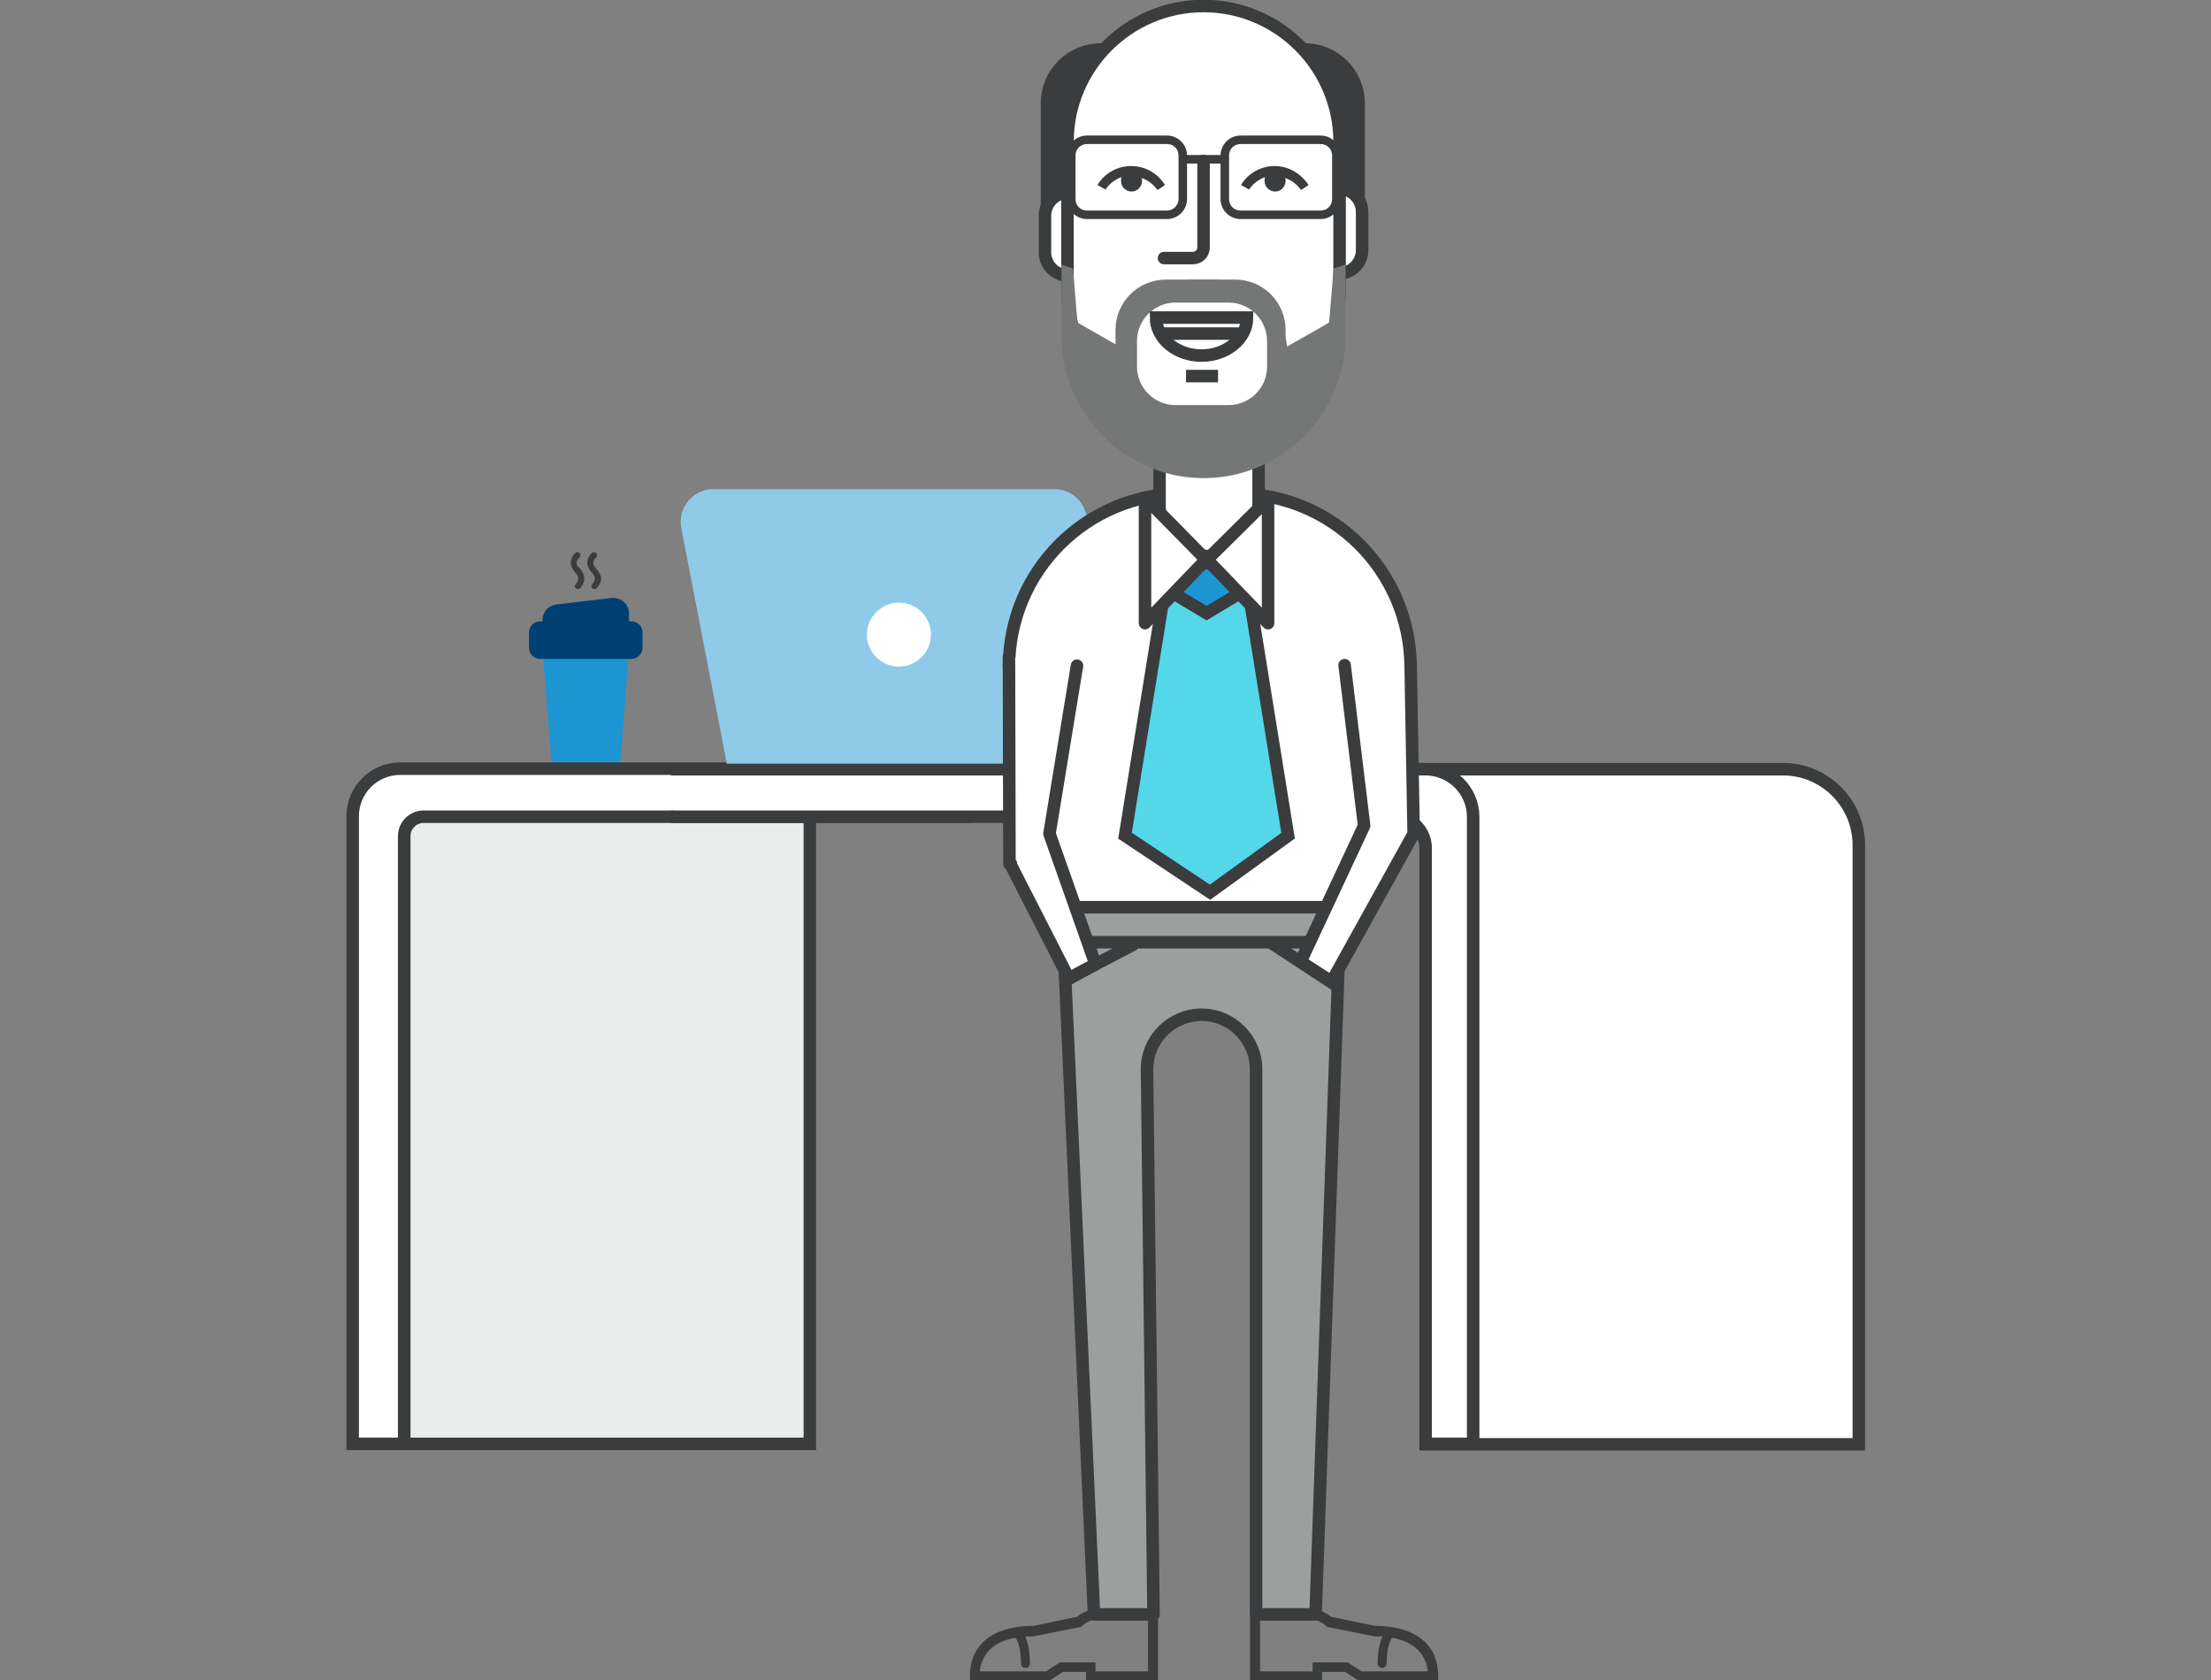 <?xml version="1.0" encoding="utf-8"?>
<!-- Generator: Adobe Illustrator 21.1.0, SVG Export Plug-In . SVG Version: 6.00 Build 0)  -->
<svg version="1.1" id="Calque_1" xmlns="http://www.w3.org/2000/svg" xmlns:xlink="http://www.w3.org/1999/xlink" x="0px" y="0px"
	 viewBox="0 0 442 336" style="enable-background:new 0 0 442 336;" xml:space="preserve">
<rect x="0" y="0" width="442" height="336" fill="#808080" stroke="none"/>
<style type="text/css">
	.st0{fill:#1E95D3;}
	.st1{fill:#ABC9C7;}
	.st2{fill:none;stroke:#3A3C3D;stroke-width:2.5;stroke-miterlimit:10;}
	.st3{fill:#EBECEC;}
	.st4{fill:none;stroke:#3A3C3D;stroke-width:2.5;stroke-linecap:round;stroke-miterlimit:10;}
	.st5{fill:#FFFFFF;}
	.st6{fill:#8FCAE9;}
	.st7{fill:#CDE0DF;}
	.st8{fill:#9D9E9E;}
	.st9{fill:none;stroke:#3A3C3D;stroke-width:2.5;stroke-linecap:round;stroke-linejoin:round;stroke-miterlimit:10;}
	.st10{fill:#54D7E8;}
	.st11{fill:#3A3C3D;}
	.st12{fill:#757777;}
	.st13{fill:#003F72;}
	.st14{fill:none;stroke:#003F72;stroke-width:2.5;stroke-linecap:round;stroke-miterlimit:10;}
</style>
<path class="st0" d="M125.7,130.5l-1.6,21.3c-0.1,0.7-0.6,1.2-1.3,1.2h-11.3c-0.7,0-1.2-0.5-1.3-1.2l-1.7-21.3H125.7z"/>
<path class="st1" d="M263.9,154.1h-37.6v-4.2h33.4C262,149.9,263.9,151.8,263.9,154.1"/>
<path class="st2" d="M263.9,154.1h-37.6v-4.2h33.4C262,149.9,263.9,151.8,263.9,154.1z"/>
<rect x="80.8" y="160.2" class="st3" width="81.1" height="128.5"/>
<rect x="80.8" y="160.2" class="st4" width="81.1" height="128.5"/>
<path class="st5" d="M371.6,288.8h-86.4v-135h71.2c8.4,0,15.2,6.8,15.2,15.2L371.6,288.8L371.6,288.8z"/>
<path class="st2" d="M371.6,288.8h-86.4v-135h71.2c8.4,0,15.2,6.8,15.2,15.2L371.6,288.8L371.6,288.8z"/>
<path class="st5" d="M193.9,153.7H80c-5.3,0-9.5,4.3-9.5,9.5v125.5h10.3V167.2c0-2.2,1.8-3.9,3.9-3.9h109.2"/>
<path class="st4" d="M193.9,153.7H80c-5.3,0-9.5,4.3-9.5,9.5v125.5h10.3V167.2c0-2.2,1.8-3.9,3.9-3.9h109.2"/>
<path class="st5" d="M134.5,163.3h144.2c3.5,0,6.3,2.8,6.3,6.3v119.1h9.5V163.3c0-2.6-1.1-5-2.8-6.7c-1.7-1.7-4.1-2.8-6.7-2.8H134.5
	"/>
<path class="st4" d="M134.5,163.3h144.2c3.5,0,6.3,2.8,6.3,6.3v119.1h9.5V163.3c0-2.6-1.1-5-2.8-6.7c-1.7-1.7-4.1-2.8-6.7-2.8H134.5
	"/>
<path class="st6" d="M226.9,152.7h-81.6l-9.1-47.1c-0.8-4,2.3-7.8,6.4-7.8h68.2c3.1,0,5.8,2.2,6.4,5.3L226.9,152.7z"/>
<path class="st5" d="M186.1,126.9c0,3.5-2.9,6.4-6.4,6.4s-6.4-2.9-6.4-6.4c0-3.5,2.9-6.4,6.4-6.4
	C183.3,120.5,186.1,123.4,186.1,126.9"/>
<path class="st7" d="M231.3,151.5c0,1.2-1,2.2-2.2,2.2s-2.2-1-2.2-2.2s1-2.2,2.2-2.2C230.3,149.3,231.3,150.3,231.3,151.5"/>
<circle class="st2" cx="229.1" cy="151.5" r="2.2"/>
<path class="st8" d="M212.3,181.4l6.4,141.4h11.9l-1.3-109c0-6,4.9-10.9,10.9-10.9s10.9,4.9,10.9,10.9v109H263l5-141.4H212.3z"/>
<path class="st9" d="M212.3,181.4l6.4,141.4h11.9l-1.3-109c0-6,4.9-10.9,10.9-10.9s10.9,4.9,10.9,10.9v109H263l5-141.4H212.3z"/>
<line class="st9" x1="212.3" y1="188.4" x2="267.6" y2="188.4"/>
<path class="st5" d="M247.2,98.7h-10.8c-19.2,0-34.7,15.5-34.7,34.7l10.2,48h61.9l8.2-48C281.9,114.2,266.4,98.7,247.2,98.7"/>
<path class="st9" d="M247.2,98.7h-10.8c-19.2,0-34.7,15.5-34.7,34.7l10.2,48h61.9l8.2-48C281.9,114.2,266.4,98.7,247.2,98.7z"/>
<path class="st5" d="M251.6,101.3c0,5.5-4.4,9.9-9.9,9.9s-9.9-4.4-9.9-9.9V82.8c0-5.5,4.4-9.9,9.9-9.9s9.9,4.4,9.9,9.9V101.3z"/>
<path class="st2" d="M251.6,101.3c0,5.5-4.4,9.9-9.9,9.9s-9.9-4.4-9.9-9.9V82.8c0-5.5,4.4-9.9,9.9-9.9s9.9,4.4,9.9,9.9V101.3z"/>
<polyline class="st5" points="201.7,131.3 201.8,172.7 202.1,172.7 202,172.8 213.7,195.7 219,192.8 209.8,166.7 215.3,133.1 "/>
<polyline class="st9" points="201.7,131.3 201.8,172.7 202.1,172.7 202,172.8 213.7,195.7 219,192.8 209.8,166.7 215.3,133.1 "/>
<polyline class="st5" points="282,133 282.6,166.7 266.2,196.3 260,192.3 272.7,165.1 268.8,133 "/>
<polyline class="st9" points="282,133 282.6,166.7 266.2,196.3 260,192.3 272.7,165.1 268.8,133 "/>
<line class="st9" x1="254.4" y1="188.7" x2="266.9" y2="196.9"/>
<line class="st9" x1="213.5" y1="195.7" x2="226.5" y2="188.9"/>
<polygon class="st10" points="257.5,167.1 241.9,178.4 224.9,167.1 232.9,117.5 249.5,117.5 "/>
<polygon class="st2" points="257.5,167.1 241.9,178.4 224.9,167.1 232.9,117.5 249.5,117.5 "/>
<polygon class="st0" points="241.2,112.3 232.7,117.5 241.2,122.6 249.7,117.5 "/>
<polygon class="st2" points="241.2,112.3 232.7,117.5 241.2,122.6 249.7,117.5 "/>
<polygon class="st5" points="228.9,99.5 228.9,124.6 241.1,111.9 "/>
<polygon class="st9" points="228.9,99.5 228.9,124.6 241.1,111.9 "/>
<polygon class="st5" points="253.5,124.6 253.5,99.8 241.3,111.9 "/>
<polygon class="st9" points="253.5,124.6 253.5,99.8 241.3,111.9 "/>
<path class="st11" d="M250,44.9c0,6,4.8,10.8,10.8,10.8c6,0,10.8-4.8,10.8-10.8V20.7c0-6-4.8-10.8-10.8-10.8
	c-6,0-10.8,4.8-10.8,10.8V44.9z"/>
<path class="st2" d="M250,44.9c0,6,4.8,10.8,10.8,10.8c6,0,10.8-4.8,10.8-10.8V20.7c0-6-4.8-10.8-10.8-10.8c-6,0-10.8,4.8-10.8,10.8
	V44.9z"/>
<path class="st11" d="M209.3,44.9c0,6,4.8,10.8,10.8,10.8s10.8-4.8,10.8-10.8V20.7c0-6-4.8-10.8-10.8-10.8s-10.8,4.8-10.8,10.8V44.9
	z"/>
<path class="st2" d="M209.3,44.9c0,6,4.8,10.8,10.8,10.8s10.8-4.8,10.8-10.8V20.7c0-6-4.8-10.8-10.8-10.8s-10.8,4.8-10.8,10.8V44.9z
	"/>
<path class="st5" d="M213.5,55.1L213.5,55.1c-2.5,0-4.6-2.1-4.6-4.6v-7.4c0-2.5,2.1-4.6,4.6-4.6"/>
<path class="st2" d="M213.5,55.1L213.5,55.1c-2.5,0-4.6-2.1-4.6-4.6v-7.4c0-2.5,2.1-4.6,4.6-4.6"/>
<path class="st5" d="M267.6,37.7L267.6,37.7c2.6,0,4.7,2.1,4.7,4.7V50c0,2.6-2.1,4.7-4.7,4.7"/>
<path class="st2" d="M267.6,37.7L267.6,37.7c2.6,0,4.7,2.1,4.7,4.7V50c0,2.6-2.1,4.7-4.7,4.7"/>
<path class="st5" d="M267.8,57.9c0,15-12.2,27.2-27.2,27.2s-27.2-12.2-27.2-27.2V28.4c0-15,12.2-27.2,27.2-27.2s27.2,12.2,27.2,27.2
	V57.9z"/>
<path class="st2" d="M267.8,57.9c0,15-12.2,27.2-27.2,27.2s-27.2-12.2-27.2-27.2V28.4c0-15,12.2-27.2,27.2-27.2s27.2,12.2,27.2,27.2
	V57.9z"/>
<path class="st12" d="M266.6,53.7l-0.9,10.8l-8.4,4.8c-0.9-7.5-7.3-13.4-15.1-13.4h-3.3c-7.8,0-14.2,5.8-15.1,13.4l-8.4-4.8
	l-0.9-10.8l-2.3-0.8v14.2c0,9.5,4.7,17.9,11.8,23.1c4.7,3.4,10.4,5.4,16.6,5.4c6.2,0,11.9-2,16.6-5.4C264.4,85,269,76.6,269,67.1
	V52.9L266.6,53.7z"/>
<path class="st12" d="M257,83.5c0,5.6-4.5,10.1-10.1,10.1h-13.8c-5.6,0-10.1-4.5-10.1-10.1V66c0-5.6,4.5-10.1,10.1-10.1h13.8
	c5.6,0,10.1,4.5,10.1,10.1V83.5z"/>
<path class="st5" d="M253.3,73.3c0,4.3-3.5,7.7-7.7,7.7H235c-4.3,0-7.7-3.5-7.7-7.7v-5.1c0-4.3,3.5-7.7,7.7-7.7h10.6
	c4.3,0,7.7,3.5,7.7,7.7V73.3z"/>
<path class="st5" d="M231.1,63.5c0,4.2,4.1,7.6,9.1,7.6s9.1-3.4,9.1-7.6H231.1z"/>
<path class="st2" d="M231.1,63.5c0,4.2,4.1,7.6,9.1,7.6s9.1-3.4,9.1-7.6H231.1z"/>
<line class="st2" x1="231.6" y1="66.7" x2="248" y2="66.7"/>
<line class="st2" x1="237.1" y1="75.2" x2="243.5" y2="75.2"/>
<path class="st5" d="M236.5,39.8c0,1.7-1.4,3.1-3.1,3.1h-16c-1.7,0-3.1-1.4-3.1-3.1v-8.7c0-1.7,1.4-3.1,3.1-3.1h16
	c1.7,0,3.1,1.4,3.1,3.1V39.8z"/>
<path class="st11" d="M233.3,43.8h-16c-2.2,0-4-1.8-4-4v-8.7c0-2.2,1.8-4,4-4h16c2.2,0,4,1.8,4,4v8.7
	C237.3,42,235.5,43.8,233.3,43.8 M217.3,28.8c-1.3,0-2.3,1-2.3,2.3v8.7c0,1.3,1,2.3,2.3,2.3h16c1.2,0,2.3-1,2.3-2.3v-8.7
	c0-1.3-1-2.3-2.3-2.3C233.3,28.8,217.3,28.8,217.3,28.8z"/>
<path class="st5" d="M267.1,39.8c0,1.7-1.4,3.1-3.1,3.1h-16c-1.7,0-3.1-1.4-3.1-3.1v-8.7c0-1.7,1.4-3.1,3.1-3.1h16
	c1.7,0,3.1,1.4,3.1,3.1V39.8z"/>
<path class="st11" d="M264,43.8h-16c-2.2,0-4-1.8-4-4v-8.7c0-2.2,1.8-4,4-4h16c2.2,0,4,1.8,4,4v8.7C268,42,266.2,43.8,264,43.8
	 M248,28.8c-1.3,0-2.3,1-2.3,2.3v8.7c0,1.3,1,2.3,2.3,2.3h16c1.3,0,2.3-1,2.3-2.3v-8.7c0-1.3-1-2.3-2.3-2.3
	C264,28.8,248,28.8,248,28.8z"/>
<rect x="236.6" y="31" class="st11" width="7.9" height="1.7"/>
<path class="st11" d="M226.1,33.2c-2.7,0-5.3,1.4-6.7,3.8l1.6,0.9c0.7-1.1,1.9-2,3.2-2.5c-0.1,0.2-0.1,0.5-0.1,0.8
	c0,1.2,1,2.1,2.1,2.1c1.2,0,2.1-1,2.1-2.1c0-0.2,0-0.4-0.1-0.6c1.3,0.4,2.4,1.3,3.2,2.4l1.5-1C231.4,34.6,228.9,33.2,226.1,33.2"/>
<path class="st11" d="M254.8,33.2c-2.7,0-5.3,1.4-6.7,3.8l1.6,0.9c0.7-1.1,1.9-2,3.2-2.5c-0.1,0.2-0.1,0.5-0.1,0.8
	c0,1.2,1,2.1,2.1,2.1c1.2,0,2.1-1,2.1-2.1c0-0.2,0-0.4-0.1-0.6c1.3,0.4,2.4,1.3,3.2,2.4l1.5-1C260,34.6,257.5,33.2,254.8,33.2"/>
<path class="st11" d="M231.5,336.1v-14.4h-11.9c-1.6,0-3.1,0.6-4.3,1.6h-0.1l-8.6,1.8c-8.1,0-12.7,3.7-12.7,10v1h15.8l2.8-1.8h4.6
	v1.8H231.5z M211.9,332.4l-2.8,1.8h-13.2v-0.3c0.5-3.4,2.8-5.6,6.9-6.4h0.2l0.1,0.1c0.5,0.7,1,2.5,1,5c0,0.5,0.4,0.9,0.9,0.9
	s0.9-0.4,0.9-0.9c0-1.9-0.3-3.7-0.8-5l-0.1-0.4h0.4c0.4,0,0.8,0,1.2,0l9.5-1.9l0.2-0.2c0.9-0.8,2-1.3,3.2-1.3h10v10.4H219v-1.8
	L211.9,332.4L211.9,332.4z"/>
<path class="st11" d="M271.7,336.1h15.8v-1c0-6.3-4.6-10-12.6-10l-8.7-1.8h-0.1c-1.2-1-2.7-1.6-4.3-1.6h-11.9v14.4h14.4v-1.8h4.6
	L271.7,336.1z M262.4,332.4v1.8h-10.5v-10.4h10c1.2,0,2.3,0.5,3.2,1.3l0.2,0.2l9.5,1.9c0.3,0,0.7,0,1.2,0h0.4l-0.2,0.4
	c-0.5,1.3-0.8,3.1-0.8,5c0,0.5,0.4,0.9,0.9,0.9s0.9-0.4,0.9-0.9c0-2.5,0.5-4.3,1-5l0.1-0.1h0.2c4,0.8,6.4,3,6.9,6.4v0.3h-13.2
	l-2.8-1.8L262.4,332.4L262.4,332.4z"/>
<path class="st13" d="M126.2,130.5H108c-0.6,0-1-0.4-1-1v-3c0-0.6,0.4-1,1-1h18.2c0.6,0,1,0.4,1,1v3
	C127.2,130.1,126.7,130.5,126.2,130.5"/>
<path class="st14" d="M126.2,130.5H108c-0.6,0-1-0.4-1-1v-3c0-0.6,0.4-1,1-1h18.2c0.6,0,1,0.4,1,1v3
	C127.2,130.1,126.7,130.5,126.2,130.5z"/>
<path class="st13" d="M124.4,125.5h-14.7V124c0-1,0.7-1.8,1.7-1.9l11-1.3c1.1-0.1,2.1,0.7,2.1,1.9v2.8H124.4z"/>
<path class="st14" d="M124.4,125.5h-14.7V124c0-1,0.7-1.8,1.7-1.9l11-1.3c1.1-0.1,2.1,0.7,2.1,1.9v2.8H124.4z"/>
<path class="st11" d="M119.2,113.7L119.2,113.7c-0.4-0.4-0.6-0.8-0.6-1.2c0-0.5,0.4-0.9,0.5-1c0.3-0.2,0.3-0.6,0.1-0.9
	c-0.1-0.1-0.3-0.2-0.4-0.2c-0.2,0-0.3,0-0.4,0.1c0,0-0.9,0.7-1,1.9c0,0.7,0.3,1.4,0.9,2.1c0.4,0.4,0.6,0.8,0.6,1.2
	c0,0.6-0.5,1.1-0.5,1.1c-0.1,0.1-0.2,0.3-0.2,0.4c0,0.2,0.1,0.3,0.2,0.4c0.1,0.1,0.3,0.2,0.4,0.2c0.2,0,0.3-0.1,0.4-0.1
	c0.1-0.1,0.9-0.9,1-2C120.1,115,119.8,114.3,119.2,113.7"/>
<path class="st11" d="M115.3,112.5c0-0.5,0.4-0.9,0.5-1c0.3-0.2,0.3-0.6,0.1-0.9c-0.1-0.1-0.3-0.2-0.4-0.2c-0.2,0-0.3,0-0.4,0.1
	c0,0-0.9,0.7-1,1.9c0,0.7,0.3,1.4,0.9,2.1c0.4,0.4,0.6,0.8,0.6,1.2l0,0c0,0.6-0.5,1.1-0.5,1.1c-0.1,0.1-0.2,0.3-0.2,0.4
	c0,0.2,0.1,0.3,0.2,0.4c0.1,0.1,0.3,0.2,0.4,0.2c0.2,0,0.3-0.1,0.4-0.1c0.1-0.1,0.9-0.9,0.9-2c0-0.7-0.3-1.4-0.9-2.1
	C115.4,113.3,115.2,112.9,115.3,112.5"/>
<path class="st9" d="M240.6,32.2v17.3c0,1.2-1,2.1-2.1,2.1h-5.8"/>
</svg>
